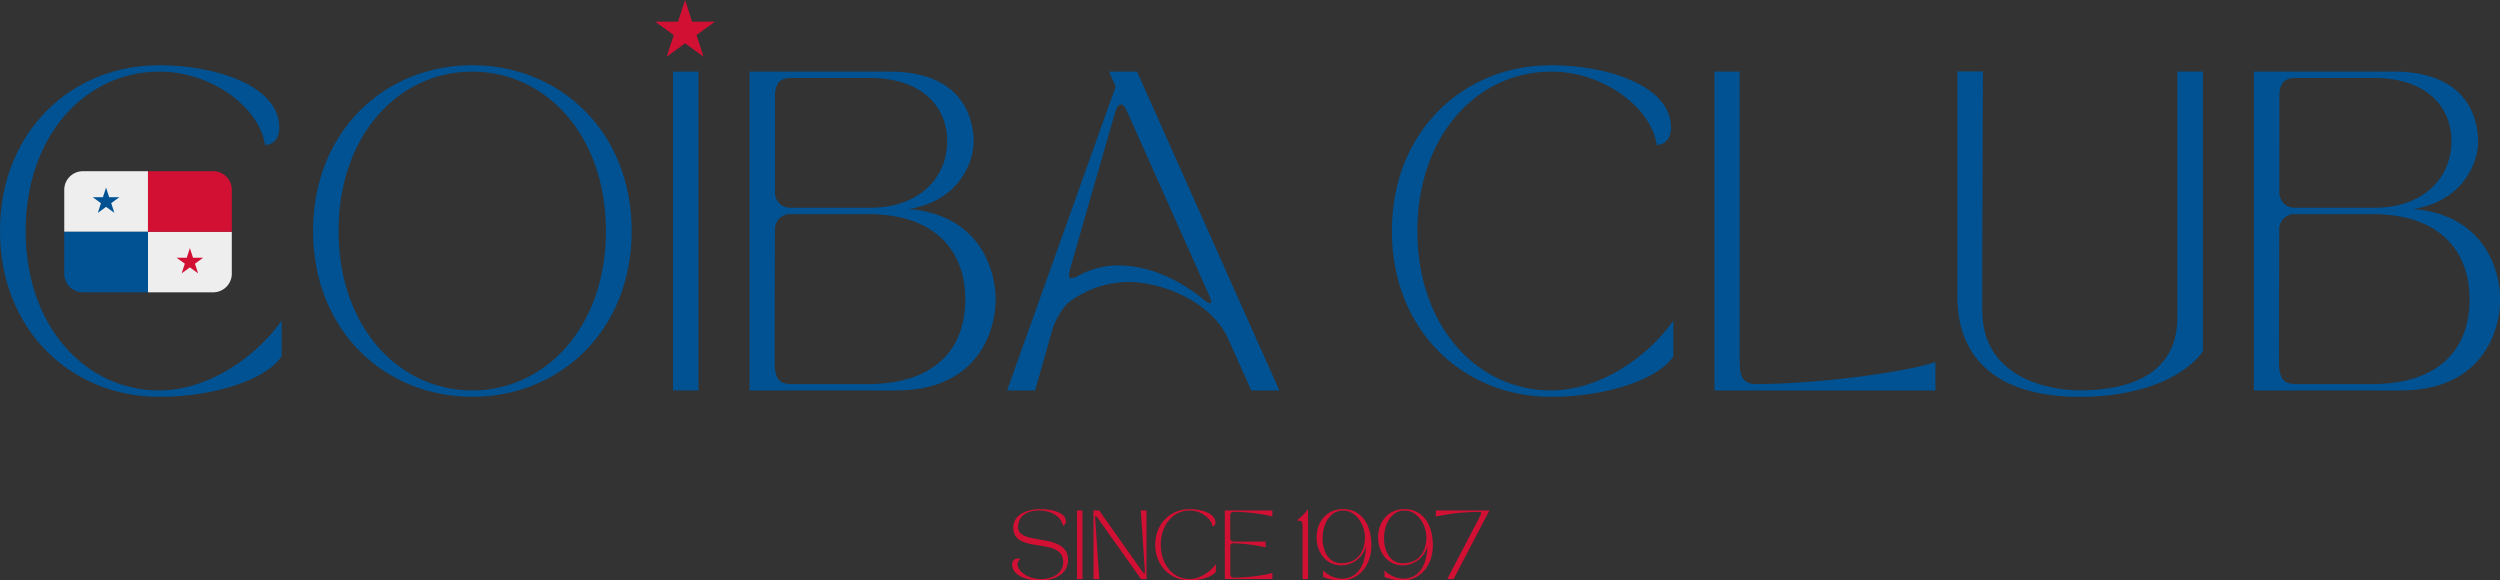 <svg id="Layer_1" data-name="Layer 1" xmlns="http://www.w3.org/2000/svg" viewBox="0 0 874.65 203.08"><rect x="0" y="0" width="874.65" height="203.08" fill="#333333" stroke="none"/><defs><style>.cls-1{fill:#005293;}.cls-2{fill:#d21034;}.cls-3{fill:#eee;}</style></defs><path class="cls-1" d="M55.66,22.82c20.19,0,42.05,7.37,42.05,21.75,0,6.36-5,6.14-5,6.14-1.67-12.49-18-25.66-37-25.66-25.77,0-46.74,22.31-46.74,55.77s21,55.78,46.74,55.78c17.51,0,34.24-12.16,42.83-24.43v12.49c-5.46,8.26-23.76,14.17-42.83,14.17C25,138.83,0,115.63,0,80.82S25,22.82,55.66,22.82Z"/><path class="cls-1" d="M109.53,80.82c0-34.8,25-58,55.66-58S221,46,221,80.82s-25.1,58-55.77,58S109.53,115.63,109.53,80.82Zm55.66,55.78C191,136.6,212,114.29,212,80.82S191,25.05,165.19,25.05s-46.74,22.31-46.74,55.77S139.42,136.6,165.19,136.6Z"/><path class="cls-1" d="M235.45,25.05h8.92V136.6h-8.92Z"/><path class="cls-1" d="M262.22,136.6V25.05h48.85c26.55,0,29.56,17.29,29.56,24.65,0,6.59-4.8,20.64-22.75,23.43,24.76,2,30.45,21.08,30.45,31.68,0,11.15-6.36,31.79-34.8,31.79Zm14.72-2.23h26.77c22.31,0,34-11.38,34-29.56s-11.71-29.9-34-29.9h-27a5.27,5.27,0,0,0-5.58,5.58c-.11,23.31-.11,44.73-.11,46.29C271,132.8,272.92,134.37,276.94,134.37Zm-5.8-67.26a5.27,5.27,0,0,0,5.58,5.57h27.66c17.51,0,27-10.71,27-23.31s-9.48-22.09-27-22.09H276.94c-3.46,0-5.35,1.12-5.8,5.36Z"/><path class="cls-1" d="M352.33,136.6l38-106.3L388,25.05h9.81L447.59,136.6h-9.81l-8.15-18.19c-5.46-12.26-22.19-19.74-34.8-19.74a34.72,34.72,0,0,0-20.63,6.92c-2.46,1.78-5.13,6.58-6.14,10.15l-5.91,20.86Zm22.54-39.27a6.54,6.54,0,0,0,2.45-.89,29.1,29.1,0,0,1,14.17-3.57c10.48,0,21.19,5,29.67,11.94,2.56,2.12,3.23,1.56,1.89-1.45L394.27,38.89c-.66-1.57-1.44-2.35-2.11-2.35s-1.45.9-2,2.68l-15.84,55.1C373.75,96.33,373.86,97.33,374.87,97.33Z"/><path class="cls-1" d="M542.62,22.82c20.18,0,42,7.37,42,21.75,0,6.36-5,6.14-5,6.14-1.68-12.49-18-25.66-37-25.66-25.77,0-46.74,22.31-46.74,55.77s21,55.78,46.74,55.78c17.51,0,34.24-12.16,42.83-24.43v12.49c-5.47,8.26-23.76,14.17-42.83,14.17-30.68,0-55.66-23.2-55.66-58S511.94,22.82,542.62,22.82Z"/><path class="cls-1" d="M599.83,136.6V25.05h8.81V126.78c0,6,1.9,7.59,5.91,7.59,20.3,0,51.2-3.91,62.58-7.7v9.93Z"/><path class="cls-1" d="M684.82,104v-79h8.92s-.22,55.44-.22,63.69v20c0,23.42,23.2,27.89,34.13,27.89s34.13-2.12,34.13-25.55v-86h8.93V123c-7.59,10.15-23.87,15.84-43.06,15.84C696,138.83,684.82,122.88,684.82,104Z"/><path class="cls-1" d="M788.54,136.6V25.05H837.4C864,25.05,867,42.34,867,49.7c0,6.59-4.8,20.64-22.76,23.43,24.77,2,30.45,21.08,30.45,31.68,0,11.15-6.35,31.79-34.8,31.79Zm14.73-2.23H830c22.31,0,34-11.38,34-29.56s-11.71-29.9-34-29.9H803a5.27,5.27,0,0,0-5.57,5.58c-.11,23.31-.11,44.73-.11,46.29C797.36,132.8,799.25,134.37,803.27,134.37Zm-5.8-67.26A5.26,5.26,0,0,0,803,72.68h27.67c17.51,0,27-10.71,27-23.31s-9.48-22.09-27-22.09H803.27c-3.46,0-5.36,1.12-5.8,5.36Z"/><path class="cls-2" d="M356,195.37a1.58,1.58,0,0,1,1,.41,1.49,1.49,0,0,0-1,1.58c0,2.6,3.84,5.24,8.06,5.24s7.9-2,7.9-6c0-9-17.45-2.48-17.45-12,0-4.68,5-6.48,9.53-6.48,3.81,0,8.86,1.16,8.86,4.2a1.5,1.5,0,0,1-1,1.59c-.69-3.34-4.32-5.31-8.3-5.31-4.54,0-7.42,2.07-7.42,5.89,0,6.6,17.48,1.51,17.48,11.44,0,4.9-4.83,7.16-9.63,7.16-5.88,0-9.91-2.26-9.91-5.55A2,2,0,0,1,356,195.37Z"/><path class="cls-2" d="M376.79,178.59h1.92v24h-1.92Z"/><path class="cls-2" d="M382.55,178.59h2c4.87,6.92,9.84,13.93,15.31,21.65.17.24.34.36.46.36s.26-.21.24-.62l-1.44-21.39h2v24h-1.92c-5.09-7.18-9.38-13.2-15.36-21.65-.17-.24-.33-.36-.45-.36s-.27.21-.24.62l1.44,21.39h-2Z"/><path class="cls-2" d="M416.2,178.11c4.34,0,9.05,1.59,9.05,4.68,0,1.37-1.08,1.33-1.08,1.33-.36-2.69-3.87-5.53-8-5.53-5.55,0-10.06,4.8-10.06,12s4.51,12,10.06,12c3.77,0,7.37-2.62,9.22-5.26V200c-1.18,1.77-5.12,3.05-9.22,3.05-6.6,0-12-5-12-12.48S409.6,178.11,416.2,178.11Z"/><path class="cls-2" d="M428.51,178.59h16.63v2.14c-2.45-.82-9.09-1.66-13.46-1.66-.87,0-1.27.34-1.27,1.64v7.58a1.13,1.13,0,0,0,1.2,1.2h11.18v2a62.87,62.87,0,0,0-11.16-1.44c-.72,0-1.2.33-1.2,1.05l0,9.36c0,1.3.4,1.64,1.27,1.64,4.37,0,11-.84,13.46-1.66v2.14H428.51Z"/><path class="cls-2" d="M453.64,182.12a19.79,19.79,0,0,0,4-4V202.6h-1.92v-18C455.68,182.6,455.75,182.12,453.64,182.12Z"/><path class="cls-2" d="M469.79,178.11c6.12,0,10,4.8,10,12.77,0,7-4.39,12.2-10.68,12.2a16.57,16.57,0,0,1-6.22-1.23v-2.28a9.71,9.71,0,0,0,6.48,2.88c6.17,0,8.47-5.71,8.5-11.4a8.93,8.93,0,0,1-8.57,6.75c-5.47,0-8.67-4.68-8.67-9.73C460.64,182.07,464.63,178.11,469.79,178.11Zm-.53,18.94c7.2,0,8.28-6.29,8.28-9,0-4-2.76-9.43-7.7-9.43-4.44,0-7,4.51-7.11,9.4C462.61,192.47,464.63,197.05,469.26,197.05Z"/><path class="cls-2" d="M491.29,178.11c6.12,0,10,4.8,10,12.77,0,7-4.39,12.2-10.68,12.2a16.61,16.61,0,0,1-6.22-1.23v-2.28a9.73,9.73,0,0,0,6.48,2.88c6.17,0,8.48-5.71,8.5-11.4a8.93,8.93,0,0,1-8.57,6.75c-5.47,0-8.66-4.68-8.66-9.73C482.15,182.07,486.13,178.11,491.29,178.11Zm-.53,18.94c7.21,0,8.29-6.29,8.29-9,0-4-2.76-9.43-7.71-9.43-4.44,0-7,4.51-7.1,9.4C484.12,192.47,486.13,197.05,490.76,197.05Z"/><path class="cls-2" d="M502.33,178.59h18.75l-12.53,24h-2.23l11.61-22.23c.36-.7.53-1.39-.72-1.25a72.74,72.74,0,0,0-14.88,1.61Z"/><path class="cls-3" d="M51.77,81.09V59.9H29a6.52,6.52,0,0,0-6.52,6.52V81.09Zm0,0v21.18H74.58a6.52,6.52,0,0,0,6.52-6.52V81.09Z"/><path class="cls-1" d="M51.77,81.09v21.18H29a6.52,6.52,0,0,1-6.52-6.52V81.09Z"/><path class="cls-2" d="M51.77,81.09V59.9H74.58a6.52,6.52,0,0,1,6.52,6.52V81.09Z"/><path class="cls-1" d="M38.2,69l-1.1-3.37L36,69H32.45l2.87,2.09-1.09,3.38,2.87-2.09L40,74.45l-1.09-3.38L41.75,69Z"/><path class="cls-2" d="M64.66,92.26l-1.1,3.37,2.87-2.08,2.88,2.08-1.1-3.37,2.87-2.09H67.53l-1.1-3.38-1.09,3.38H61.78Z"/><path class="cls-2" d="M235.71,12.26l-2.46,7.57,6.44-4.68,6.45,4.68-2.46-7.57,6.44-4.68h-8L239.69,0l-2.46,7.58h-8Z"/></svg>